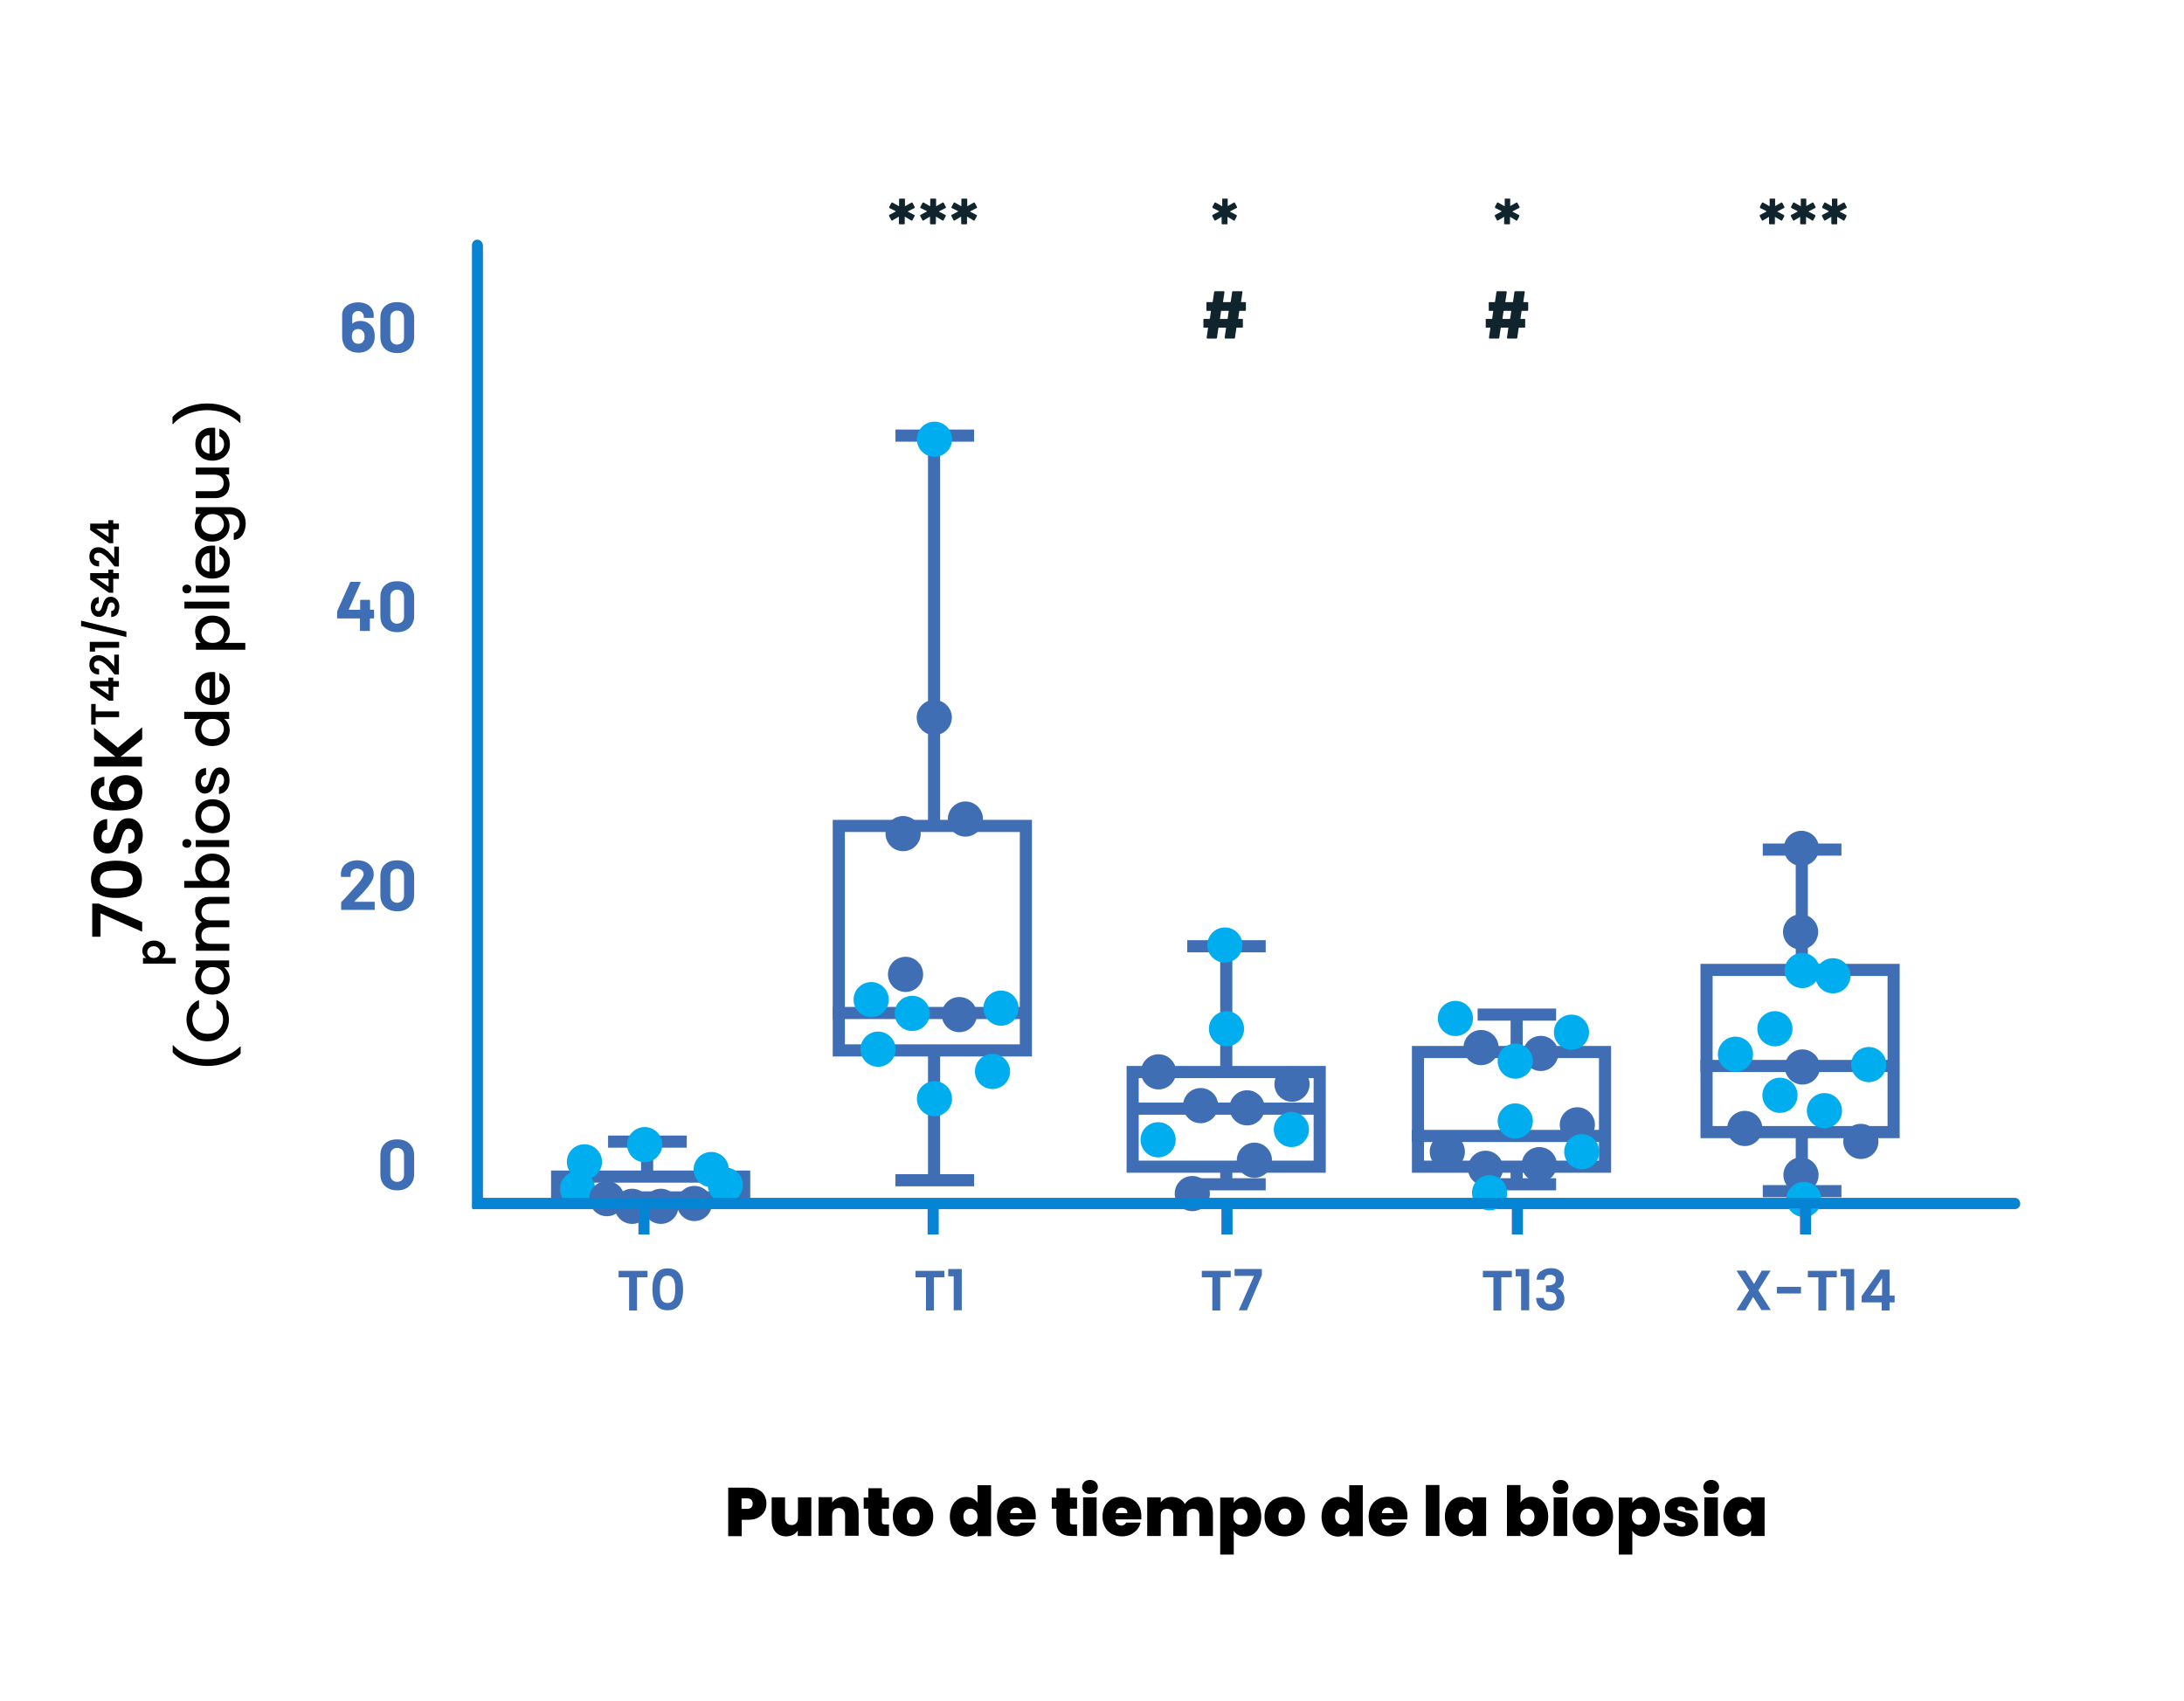 <?xml version="1.0" encoding="UTF-8"?>
<svg xmlns="http://www.w3.org/2000/svg" xmlns:xlink="http://www.w3.org/1999/xlink" version="1.1" viewBox="0 0 1080 841.1">
  <!-- Generator: Adobe Illustrator 29.3.1, SVG Export Plug-In . SVG Version: 2.1.0 Build 151)  -->
  <defs>
    <style>
      .st0 {
        fill: #10242e;
      }

      .st1, .st2, .st3, .st4, .st5 {
        fill: none;
      }

      .st1, .st2, .st3, .st5 {
        stroke-width: 5.2px;
      }

      .st1, .st5 {
        stroke: #0584d3;
      }

      .st2, .st3 {
        stroke: #5d65ad;
      }

      .st2, .st5 {
        stroke-linecap: round;
      }

      .st6 {
        fill: #00adee;
      }

      .st7 {
        isolation: isolate;
      }

      .st8 {
        fill: #406eb5;
      }

      .st4 {
        stroke: #406eb5;
        stroke-width: 6px;
      }
    </style>
  </defs>
  <g id="Layer_1">
    <path id="Path_12" class="st2" d="M236.2,121.5v473.8h760.2"/>
    <g class="st7">
      <path class="st0" d="M444.6,110.8c-.1-.1-.1-.2-.1-.3v-3.2q0-.1-.1-.1h-.1l-3,1.8c-.1,0-.2.1-.2.1-.2,0-.3-.1-.4-.3l-1-1.9c0-.1-.1-.2-.1-.3,0-.2.1-.3.3-.4l3-1.6q.1-.1,0-.2l-3-1.5c-.1,0-.2-.1-.2-.3s0-.2.1-.4l1-1.9c.1-.1.2-.2.3-.2s.2,0,.3.1l3,1.7h.2v-3.3c0-.1,0-.2.1-.3.1-.1.2-.1.3-.1h2.1c.1,0,.2,0,.3.1.1.1.1.2.1.3v3.2q0,.1.1.1h.1l3-1.7c.1,0,.2-.1.2-.1.2,0,.3.1.4.3l1,1.9c0,.1.1.2.1.3s-.1.3-.3.3l-3.1,1.6q-.1.1,0,.2l3.1,1.6c.1,0,.2.1.2.3s0,.2-.1.4l-1,1.9c-.1.1-.2.2-.3.2s-.2,0-.3-.1l-3-1.8s-.1-.1-.1,0h-.1v3.3c0,.1,0,.2-.1.3-.1.1-.2.1-.3.1h-2.1c-.1,0-.2,0-.3-.1Z"/>
      <path class="st0" d="M460,110.8c-.1-.1-.1-.2-.1-.3v-3.2q0-.1-.1-.1h-.1l-3,1.8c-.1,0-.2.1-.2.1-.2,0-.3-.1-.4-.3l-1-1.9c0-.1-.1-.2-.1-.3,0-.2.1-.3.3-.4l3-1.6q.1-.1,0-.2l-3-1.5c-.1,0-.2-.1-.2-.3s0-.2.1-.4l1-1.9c.1-.1.2-.2.3-.2s.2,0,.3.1l3,1.7h.2v-3.3c0-.1,0-.2.1-.3.1-.1.2-.1.3-.1h2.1c.1,0,.2,0,.3.1.1.1.1.2.1.3v3.2q0,.1.1.1h.1l3-1.7c.1,0,.2-.1.2-.1.2,0,.3.1.4.3l1,1.9c0,.1.1.2.1.3s-.1.3-.3.3l-3.1,1.6q-.1.1,0,.2l3.1,1.6c.1,0,.2.1.2.3s0,.2-.1.4l-1,1.9c-.1.1-.2.2-.3.2s-.2,0-.3-.1l-3-1.8s-.1-.1-.1,0h-.1v3.3c0,.1,0,.2-.1.3-.1.1-.2.1-.3.1h-2.1c0,0-.2,0-.3-.1Z"/>
      <path class="st0" d="M475.4,110.8c-.1-.1-.1-.2-.1-.3v-3.2q0-.1-.1-.1h-.1l-3,1.8c-.1,0-.2.1-.2.1-.2,0-.3-.1-.4-.3l-1-1.9c0-.1-.1-.2-.1-.3,0-.2.1-.3.3-.4l3-1.6q.1-.1,0-.2l-3-1.5c-.1,0-.2-.1-.2-.3s0-.2.1-.4l1-1.9c.1-.1.2-.2.3-.2s.2,0,.3.1l3,1.7h.2v-3.3c0-.1,0-.2.1-.3.1-.1.2-.1.3-.1h2.1c.1,0,.2,0,.3.1.1.1.1.2.1.3v3.2q0,.1.1.1h.1l3-1.7c.1,0,.2-.1.2-.1.2,0,.3.1.4.3l1,1.9c0,.1.1.2.1.3s-.1.3-.3.3l-3.1,1.6q-.1.1,0,.2l3.1,1.6c.1,0,.2.1.2.3s0,.2-.1.4l-1,1.9c-.1.1-.2.2-.3.2s-.2,0-.3-.1l-3-1.8s-.1-.1-.1,0h-.1v3.3c0,.1,0,.2-.1.3-.1.1-.2.1-.3.1h-2.1c-.2,0-.3,0-.3-.1Z"/>
    </g>
    <g class="st7">
      <path class="st0" d="M604.1,110.8c0-.1,0-.2,0-.3v-3.2q0-.1,0-.1h0l-3,1.8c0,0-.2.1-.2.1-.2,0-.3-.1-.4-.3l-1-1.9c0-.1,0-.2,0-.3,0-.2,0-.3.3-.4l3-1.6q0-.1,0-.2l-3-1.5c0,0-.2-.1-.2-.3s0-.2,0-.4l1-1.9c0-.1.2-.2.3-.2s.2,0,.3.1l3,1.7h.2v-3.3c0-.1,0-.2,0-.3,0-.1.2-.1.3-.1h2.1c0,0,.2,0,.3.1s0,.2,0,.3v3.2q0,.1,0,.1h0l3-1.7c0,0,.2-.1.2-.1.2,0,.3.1.4.3l1,1.9c0,.1,0,.2,0,.3s0,.3-.3.3l-3.1,1.6q0,.1,0,.2l3.1,1.6c0,0,.2.1.2.3s0,.2,0,.4l-1,1.9c0,.1-.2.2-.3.2s-.2,0-.3-.1l-3-1.8s0-.1,0,0h0v3.3c0,.1,0,.2,0,.3,0,.1-.2.1-.3.1h-2.1c0,0-.2,0-.3-.1Z"/>
      <path class="st0" d="M616,153.6c0,.1-.2.1-.3.1h-2.7c0,0-.2.1-.2.2l-.5,3.6c0,.1,0,.2,0,.2h2c0,0,.2,0,.3.1s0,.2,0,.3v3.5c0,.1,0,.2,0,.3,0,.1-.2.1-.3.1h-2.7c0,0-.2.1-.2.2l-.7,4.8c0,.3-.2.4-.5.4h-4.2c-.3,0-.4-.2-.4-.5l.7-4.7c0-.1,0-.2,0-.2h-3.6c0,0-.2.1-.2.2l-.7,4.8c0,.3-.2.4-.5.4h-4.2c-.3,0-.4-.2-.4-.5l.7-4.7c0-.1,0-.2,0-.2h-2c0,0-.2,0-.3-.1s0-.2,0-.3v-3.5c0-.1,0-.2,0-.3,0-.1.2-.1.3-.1h2.7c0,0,.2-.1.2-.2l.5-3.6c0-.1,0-.2,0-.2h-1.9c0,0-.2,0-.3-.1s0-.2,0-.3v-3.5c0-.1,0-.2,0-.3,0-.1.2-.1.3-.1h2.6c0,0,.2-.1.2-.2l.7-4.8c0-.3.2-.4.5-.4h4.2c.3,0,.4.2.4.5l-.7,4.7c0,.1,0,.2,0,.2h3.6c0,0,.2-.1.2-.2l.7-4.8c0-.3.2-.4.5-.4h4.2c.3,0,.4.2.4.5l-.7,4.7c0,.1,0,.2,0,.2h2.1c0,0,.2,0,.3.1s0,.2,0,.3v3.5c0,0,0,.2-.2.3ZM607.1,157.5l.5-3.6c0-.1,0-.2,0-.2h-3.6c0,0-.2.1-.2.2l-.5,3.6c0,.1,0,.2,0,.2h3.6q.2-.1.2-.2Z"/>
    </g>
    <g class="st7">
      <path class="st0" d="M743.8,110.8c0-.1,0-.2,0-.3v-3.2q0-.1,0-.1h0l-3,1.8c0,0-.2.1-.2.1-.2,0-.3-.1-.4-.3l-1-1.9c0-.1,0-.2,0-.3,0-.2,0-.3.3-.4l3-1.6q0-.1,0-.2l-3-1.5c0,0-.2-.1-.2-.3s0-.2,0-.4l1-1.9c0-.1.2-.2.3-.2s.2,0,.3.1l3,1.7h.2v-3.3c0-.1,0-.2,0-.3s.2-.1.3-.1h2.1c0,0,.2,0,.3.1s0,.2,0,.3v3.2q0,.1,0,.1h0l3-1.7c0,0,.2-.1.2-.1.2,0,.3.1.4.3l1,1.9c0,.1,0,.2,0,.3s0,.3-.3.3l-3.1,1.6q0,.1,0,.2l3.1,1.6c0,0,.2.1.2.3s0,.2,0,.4l-1,1.9c0,.1-.2.2-.3.2s-.2,0-.3-.1l-3-1.8s0-.1,0,0h0v3.3c0,.1,0,.2,0,.3,0,.1-.2.1-.3.1h-2.1c0,0-.2,0-.3-.1Z"/>
      <path class="st0" d="M755.6,153.6c0,.1-.2.1-.3.1h-2.7c0,0-.2.1-.2.2l-.5,3.6c0,.1,0,.2,0,.2h2c0,0,.2,0,.3.1s0,.2,0,.3v3.5c0,.1,0,.2,0,.3s-.2.1-.3.1h-2.7c0,0-.2.1-.2.2l-.7,4.8c0,.3-.2.4-.5.4h-4.2c-.3,0-.4-.2-.4-.5l.7-4.7c0-.1,0-.2,0-.2h-3.6c0,0-.2.1-.2.2l-.7,4.8c0,.3-.2.4-.5.4h-4.2c-.3,0-.4-.2-.4-.5l.7-4.7c0-.1,0-.2,0-.2h-2c0,0-.2,0-.3-.1s0-.2,0-.3v-3.5c0-.1,0-.2,0-.3,0-.1.2-.1.3-.1h2.7c0,0,.2-.1.2-.2l.5-3.6c0-.1,0-.2,0-.2h-1.9c0,0-.2,0-.3-.1s0-.2,0-.3v-3.5c0-.1,0-.2,0-.3,0-.1.2-.1.3-.1h2.6c0,0,.2-.1.2-.2l.7-4.8c0-.3.2-.4.5-.4h4.2c.3,0,.4.2.4.5l-.7,4.7c0,.1,0,.2,0,.2h3.6c0,0,.2-.1.2-.2l.7-4.8c0-.3.2-.4.5-.4h4.2c.3,0,.4.2.4.5l-.7,4.7c0,.1,0,.2,0,.2h2.1c0,0,.2,0,.3.1s0,.2,0,.3v3.5c0,0,0,.2-.2.3ZM746.8,157.5l.5-3.6c0-.1,0-.2,0-.2h-3.6c0,0-.2.1-.2.2l-.5,3.6c0,.1,0,.2,0,.2h3.6c.1-.1.2-.1.2-.2Z"/>
    </g>
    <g class="st7">
      <path class="st0" d="M874.8,110.8c0-.1,0-.2,0-.3v-3.2q0-.1,0-.1h0l-3,1.8c0,0-.2.1-.2.1-.2,0-.3-.1-.4-.3l-1-1.9c0-.1,0-.2,0-.3,0-.2,0-.3.3-.4l3-1.6q0-.1,0-.2l-3-1.5c0,0-.2-.1-.2-.3s0-.2,0-.4l1-1.9c0-.1.2-.2.3-.2s.2,0,.3.1l3,1.7h.2v-3.3c0-.1,0-.2,0-.3,0-.1.2-.1.3-.1h2.1c0,0,.2,0,.3.1s0,.2,0,.3v3.2q0,.1,0,.1h0l3-1.7c0,0,.2-.1.2-.1.2,0,.3.1.4.3l1,1.9c0,.1,0,.2,0,.3s0,.3-.3.3l-3.1,1.6q0,.1,0,.2l3.1,1.6c0,0,.2.1.2.3s0,.2,0,.4l-1,1.9c0,.1-.2.2-.3.2s-.2,0-.3-.1l-3-1.8s0-.1,0,0h0v3.3c0,.1,0,.2,0,.3,0,.1-.2.1-.3.1h-2.1c0,0-.2,0-.3-.1Z"/>
      <path class="st0" d="M890.2,110.8c0-.1,0-.2,0-.3v-3.2q0-.1,0-.1h0l-3,1.8c0,0-.2.1-.2.1-.2,0-.3-.1-.4-.3l-1-1.9c0-.1,0-.2,0-.3,0-.2,0-.3.3-.4l3-1.6q0-.1,0-.2l-3-1.5c0,0-.2-.1-.2-.3s0-.2,0-.4l1-1.9c0-.1.2-.2.3-.2s.2,0,.3.1l3,1.7h.2v-3.3c0-.1,0-.2,0-.3,0-.1.2-.1.3-.1h2.1c0,0,.2,0,.3.1s0,.2,0,.3v3.2q0,.1,0,.1h0l3-1.7c0,0,.2-.1.2-.1.2,0,.3.1.4.3l1,1.9c0,.1,0,.2,0,.3s0,.3-.3.3l-3.1,1.6q0,.1,0,.2l3.1,1.6c0,0,.2.1.2.3s0,.2,0,.4l-1,1.9c0,.1-.2.2-.3.2s-.2,0-.3-.1l-3-1.8s0-.1,0,0h0v3.3c0,.1,0,.2,0,.3,0,.1-.2.1-.3.1h-2.1c0,0-.2,0-.3-.1Z"/>
      <path class="st0" d="M905.6,110.8c0-.1,0-.2,0-.3v-3.2q0-.1,0-.1h0l-3,1.8c0,0-.2.1-.2.1-.2,0-.3-.1-.4-.3l-1-1.9c0-.1,0-.2,0-.3,0-.2,0-.3.3-.4l3-1.6q0-.1,0-.2l-3-1.5c0,0-.2-.1-.2-.3s0-.2,0-.4l1-1.9c0-.1.2-.2.3-.2s.2,0,.3.1l3,1.7h.2v-3.3c0-.1,0-.2,0-.3s.2-.1.3-.1h2.1c0,0,.2,0,.3.1s0,.2,0,.3v3.2q0,.1,0,.1h0l3-1.7c0,0,.2-.1.2-.1.2,0,.3.1.4.3l1,1.9c0,.1,0,.2,0,.3s0,.3-.3.3l-3.1,1.6q0,.1,0,.2l3.1,1.6c0,0,.2.1.2.3s0,.2,0,.4l-1,1.9c0,.1-.2.2-.3.2s-.2,0-.3-.1l-3-1.8s0-.1,0,0h0v3.3c0,.1,0,.2,0,.3,0,.1-.2.1-.3.1h-2.1c0,0-.2,0-.3-.1Z"/>
    </g>
    <g>
      <path class="st8" d="M185.3,166.3c0,1.4-.2,2.6-.7,3.6-.6,1.4-1.6,2.5-2.8,3.3-1.3.8-2.8,1.2-4.5,1.2s-3.3-.4-4.7-1.2-2.3-2-2.8-3.4c-.4-1-.6-2.2-.6-3.4v-10.6c0-1.3.3-2.4,1-3.3.7-1,1.6-1.7,2.8-2.2s2.6-.8,4.1-.8,2.9.3,4,.8c1.2.5,2.1,1.3,2.7,2.2.6.9,1,2,1,3.3v1c0,.1,0,.2-.1.3-.1.1-.2.1-.3.1h-4.1c-.1,0-.2,0-.3-.1s-.1-.2-.1-.3v-.3c0-.8-.3-1.4-.8-1.9s-1.2-.8-2-.8-1.6.3-2.1.8-.8,1.2-.8,2v3.3q0,.1.1.1t.1-.1c1-.8,2.2-1.2,3.8-1.2s2.7.3,3.8,1,2,1.6,2.6,2.8c.4.9.7,2.2.7,3.8ZM180.3,166.4c0-.9-.2-1.7-.6-2.3-.6-.9-1.4-1.4-2.6-1.4s-2.1.5-2.6,1.4c-.3.6-.5,1.4-.5,2.3s.2,1.6.5,2.1c.5,1,1.4,1.5,2.7,1.5s2.1-.5,2.6-1.5c.4-.5.5-1.2.5-2.1Z"/>
      <path class="st8" d="M190.3,172.4c-1.5-1.4-2.2-3.4-2.2-5.9v-9.2c0-2.4.7-4.4,2.2-5.8s3.5-2.1,6.1-2.1,4.6.7,6.1,2.1,2.3,3.3,2.3,5.8v9.2c0,2.5-.8,4.4-2.3,5.9-1.5,1.4-3.5,2.2-6.1,2.2-2.6,0-4.6-.8-6.1-2.2ZM198.9,169.4c.6-.6.9-1.5.9-2.6v-9.6c0-1.1-.3-1.9-.9-2.6s-1.5-1-2.5-1-1.8.3-2.5,1c-.6.6-.9,1.5-.9,2.6v9.6c0,1.1.3,1.9.9,2.6.6.6,1.4,1,2.5,1,1-.1,1.9-.4,2.5-1Z"/>
      <path class="st8" d="M184.9,301.6c.1.1.1.2.1.3v3.5c0,.1,0,.2-.1.3-.1.1-.2.1-.3.1h-1.5c-.1,0-.2.1-.2.2v5.7c0,0,0,.2-.1.3s-.2,0-.3,0h-4.1c-.1,0-.2,0-.3,0s-.1-.2-.1-.3v-5.7c0-.1-.1-.2-.2-.2h-10.7c-.1,0-.2,0-.3-.1s-.1-.2-.1-.3v-2.8c0-.1,0-.3.1-.5l6.3-14.1c.1-.2.3-.3.5-.3h4.4c.2,0,.3,0,.3.1.1.1.1.2,0,.4l-5.8,13.1h0c0,.1.1.2.1.2h5.3c.1,0,.2-.1.2-.2v-4.3c0-.1,0-.2.1-.3s.2-.1.3-.1h4.1c.1,0,.2,0,.3.1s.1.2.1.3v4.3c0,.1.1.2.2.2h1.5s.1,0,.2.1Z"/>
      <path class="st8" d="M190.3,310.4c-1.5-1.4-2.2-3.4-2.2-5.9v-9.2c0-2.4.7-4.4,2.2-5.8s3.5-2.1,6.1-2.1,4.6.7,6.1,2.1,2.3,3.3,2.3,5.8v9.2c0,2.5-.8,4.4-2.3,5.9-1.5,1.4-3.5,2.2-6.1,2.2s-4.6-.8-6.1-2.2ZM198.9,307.4c.6-.6.9-1.5.9-2.6v-9.6c0-1.1-.3-1.9-.9-2.6s-1.5-1-2.5-1-1.8.3-2.5,1c-.6.6-.9,1.5-.9,2.6v9.6c0,1.1.3,1.9.9,2.6.6.6,1.4,1,2.5,1,1-.1,1.9-.4,2.5-1Z"/>
      <path class="st8" d="M175.3,445.9h.1c0,0,9.5,0,9.5,0,.1,0,.2,0,.3,0s.1.2.1.3v3.4c0,0,0,.2-.1.3s-.2,0-.3,0h-15.8c-.1,0-.2,0-.3,0s-.1-.2-.1-.3v-3.2c0-.2.1-.4.2-.5,1.1-1.1,2.3-2.3,3.5-3.7,1.2-1.3,1.9-2.1,2.2-2.5.7-.8,1.3-1.5,2-2.2,2.1-2.4,3.2-4.1,3.2-5.2s-.3-1.5-.9-2c-.6-.5-1.3-.8-2.3-.8s-1.7.3-2.3.8-.9,1.2-.9,2.1v.9c0,0,0,.2-.1.3s-.2,0-.3,0h-4c-.1,0-.2,0-.3,0s-.1-.2-.1-.3v-1.6c.1-1.3.5-2.4,1.2-3.3.7-1,1.7-1.7,2.9-2.2s2.5-.8,4-.8,3.1.3,4.3.9c1.2.6,2.2,1.5,2.8,2.5.7,1,1,2.2,1,3.5s-.2,2-.7,3-1.2,2.1-2.2,3.3c-.7.9-1.5,1.8-2.3,2.7s-2.1,2.2-3.7,3.8l-.5.5q0,0,0,.1Z"/>
      <path class="st8" d="M190.3,448.4c-1.5-1.4-2.2-3.4-2.2-5.9v-9.2c0-2.4.7-4.4,2.2-5.8,1.5-1.4,3.5-2.1,6.1-2.1s4.6.7,6.1,2.1c1.5,1.4,2.3,3.3,2.3,5.8v9.2c0,2.5-.8,4.4-2.3,5.9s-3.5,2.2-6.1,2.2-4.6-.8-6.1-2.2ZM198.9,445.4c.6-.6.9-1.5.9-2.6v-9.6c0-1.1-.3-1.9-.9-2.6-.6-.6-1.5-1-2.5-1s-1.8.3-2.5,1c-.6.6-.9,1.5-.9,2.6v9.6c0,1.1.3,1.9.9,2.6.6.6,1.4,1,2.5,1,1,0,1.9-.4,2.5-1Z"/>
      <path class="st8" d="M190.3,586.4c-1.5-1.4-2.2-3.4-2.2-5.9v-9.2c0-2.4.7-4.4,2.2-5.8,1.5-1.4,3.5-2.1,6.1-2.1s4.6.7,6.1,2.1c1.5,1.4,2.3,3.3,2.3,5.8v9.2c0,2.5-.8,4.4-2.3,5.9s-3.5,2.2-6.1,2.2-4.6-.8-6.1-2.2ZM198.9,583.4c.6-.6.9-1.5.9-2.6v-9.6c0-1.1-.3-1.9-.9-2.6-.6-.6-1.5-1-2.5-1s-1.8.3-2.5,1c-.6.6-.9,1.5-.9,2.6v9.6c0,1.1.3,1.9.9,2.6.6.6,1.4,1,2.5,1,1,0,1.9-.4,2.5-1Z"/>
    </g>
    <rect class="st4" x="414.8" y="408.4" width="92.5" height="111"/>
    <rect class="st4" x="560.1" y="530.1" width="92.5" height="46.8"/>
    <rect class="st4" x="701.2" y="520.2" width="92.5" height="56.7"/>
    <rect class="st4" x="843.9" y="479.6" width="92.5" height="80.2"/>
    <line class="st4" x1="461.9" y1="408.4" x2="461.9" y2="214.8"/>
    <line class="st4" x1="461.9" y1="585.3" x2="461.9" y2="519.2"/>
    <line class="st4" x1="606.4" y1="585.3" x2="606.4" y2="575.9"/>
    <line class="st4" x1="320" y1="581.8" x2="320" y2="564.8"/>
    <line class="st4" x1="481.7" y1="215.4" x2="442.8" y2="215.4"/>
    <line class="st4" x1="481.7" y1="583.6" x2="442.8" y2="583.6"/>
    <line class="st4" x1="625.9" y1="585.6" x2="587.1" y2="585.6"/>
    <line class="st4" x1="339.6" y1="564.5" x2="300.7" y2="564.5"/>
    <line class="st4" x1="891" y1="589.4" x2="891" y2="560.2"/>
    <line class="st4" x1="891" y1="478.3" x2="891" y2="420.4"/>
    <line class="st4" x1="910.6" y1="589" x2="871.7" y2="589"/>
    <line class="st4" x1="910.6" y1="420.1" x2="871.7" y2="420.1"/>
    <line class="st4" x1="750" y1="585.3" x2="750" y2="575.9"/>
    <line class="st4" x1="750" y1="520.4" x2="750" y2="500.2"/>
    <line class="st4" x1="769.5" y1="585.6" x2="730.7" y2="585.6"/>
    <line class="st4" x1="769.5" y1="501.7" x2="730.7" y2="501.7"/>
    <line class="st4" x1="606.4" y1="529.3" x2="606.4" y2="466.5"/>
    <line class="st4" x1="625.9" y1="467.9" x2="587.1" y2="467.9"/>
    <line class="st4" x1="411.8" y1="500.9" x2="508.2" y2="500.9"/>
    <rect class="st4" x="275.5" y="581.8" width="92.5" height="10.3"/>
    <line class="st4" x1="840.9" y1="527.1" x2="937.3" y2="527.1"/>
    <line class="st4" x1="557.9" y1="548.2" x2="654.3" y2="548.2"/>
    <line class="st4" x1="698.1" y1="561.7" x2="794.5" y2="561.7"/>
    <circle class="st6" cx="495" cy="498.5" r="8.7"/>
    <circle class="st6" cx="451.1" cy="501.1" r="8.7"/>
    <circle class="st6" cx="430.8" cy="494.3" r="8.7"/>
    <circle class="st6" cx="462.1" cy="217.2" r="8.7"/>
    <circle class="st6" cx="289" cy="574.5" r="8.7"/>
    <circle class="st6" cx="318.8" cy="566" r="8.7"/>
    <circle class="st6" cx="285.6" cy="587.8" r="8.7"/>
    <circle class="st6" cx="351.7" cy="578.3" r="8.7"/>
    <circle class="st8" cx="300.1" cy="592.7" r="8.7"/>
    <circle class="st8" cx="312.6" cy="596.5" r="8.7"/>
    <circle class="st8" cx="326.8" cy="596.5" r="8.7"/>
    <circle class="st8" cx="343.4" cy="595.1" r="8.7"/>
    <circle class="st8" cx="447.8" cy="481.8" r="8.7"/>
    <circle class="st8" cx="474.4" cy="501.7" r="8.7"/>
    <circle class="st8" cx="477.4" cy="405" r="8.7"/>
    <circle class="st8" cx="446.6" cy="412.2" r="8.7"/>
    <circle class="st8" cx="462" cy="354.8" r="8.7"/>
    <circle class="st8" cx="572.9" cy="530" r="8.7"/>
    <circle class="st8" cx="593.7" cy="546.7" r="8.7"/>
    <circle class="st8" cx="732.4" cy="518" r="8.7"/>
    <circle class="st8" cx="761.9" cy="520.9" r="8.7"/>
    <circle class="st8" cx="780" cy="556.2" r="8.7"/>
    <circle class="st8" cx="761.2" cy="575.9" r="8.7"/>
    <circle class="st8" cx="734.6" cy="577.7" r="8.7"/>
    <circle class="st8" cx="715.7" cy="569.5" r="8.7"/>
    <circle class="st8" cx="891.3" cy="527.6" r="8.7"/>
    <circle class="st8" cx="890.4" cy="460.8" r="8.7"/>
    <circle class="st8" cx="890.8" cy="419.5" r="8.7"/>
    <circle class="st8" cx="862.8" cy="558" r="8.7"/>
    <circle class="st8" cx="920.2" cy="564.4" r="8.7"/>
    <circle class="st8" cx="890.6" cy="581" r="8.7"/>
    <circle class="st8" cx="616.7" cy="547.8" r="8.7"/>
    <circle class="st8" cx="638.9" cy="536.1" r="8.7"/>
    <circle class="st8" cx="620.3" cy="573.7" r="8.7"/>
    <circle class="st8" cx="589.6" cy="590.2" r="8.7"/>
    <circle class="st6" cx="358.7" cy="586" r="8.7"/>
    <circle class="st6" cx="434.2" cy="518.8" r="8.7"/>
    <circle class="st6" cx="462.1" cy="543.3" r="8.7"/>
    <circle class="st6" cx="490.8" cy="529.8" r="8.7"/>
    <circle class="st6" cx="605.7" cy="467.3" r="8.7"/>
    <circle class="st6" cx="606.5" cy="508.7" r="8.7"/>
    <circle class="st6" cx="572.7" cy="563.6" r="8.7"/>
    <circle class="st6" cx="638.6" cy="558.5" r="8.7"/>
    <circle class="st6" cx="719.7" cy="503.6" r="8.7"/>
    <circle class="st6" cx="777.1" cy="510.4" r="8.7"/>
    <circle class="st6" cx="749.3" cy="524.7" r="8.7"/>
    <circle class="st6" cx="749.3" cy="554.3" r="8.7"/>
    <circle class="st6" cx="782.2" cy="569.5" r="8.7"/>
    <circle class="st6" cx="736.6" cy="589.8" r="8.7"/>
    <circle class="st6" cx="858.2" cy="521.3" r="8.7"/>
    <circle class="st6" cx="877.7" cy="508.7" r="8.7"/>
    <circle class="st6" cx="906.4" cy="482.5" r="8.7"/>
    <circle class="st6" cx="891.2" cy="479.9" r="8.7"/>
    <circle class="st6" cx="880.2" cy="541.6" r="8.7"/>
    <circle class="st6" cx="902.2" cy="549.2" r="8.7"/>
    <circle class="st6" cx="892" cy="593.1" r="8.7"/>
    <circle class="st6" cx="924.1" cy="526.4" r="8.7"/>
    <line class="st3" x1="318.3" y1="596.7" x2="318.3" y2="610.4"/>
    <line class="st3" x1="461.3" y1="596.7" x2="461.3" y2="610.4"/>
    <line class="st3" x1="606.6" y1="596.7" x2="606.6" y2="610.4"/>
    <line class="st3" x1="750.2" y1="596.7" x2="750.2" y2="610.4"/>
    <line class="st3" x1="892.7" y1="596.7" x2="892.7" y2="610.4"/>
  </g>
  <g id="Capa_2">
    <g>
      <path d="M378,747.5c-.7,1.2-1.7,2.1-3,2.9-1.3.7-3,1.1-4.9,1.1h-3.3v8.1h-6.7v-24h10c1.9,0,3.6.3,4.9,1,1.3.7,2.4,1.6,3,2.8.7,1.2,1,2.6,1,4.1s-.3,2.8-1,4ZM372.2,743.5c0-1.7-.9-2.6-2.8-2.6h-2.7v5.2h2.7c1.9,0,2.8-.9,2.8-2.6Z"/>
      <path d="M401.2,740.4v19.1h-6.7v-2.7c-.6.9-1.3,1.6-2.3,2.1-1,.5-2.1.8-3.4.8-2.2,0-4-.7-5.3-2.2-1.3-1.5-1.9-3.5-1.9-6v-11.1h6.6v10.2c0,1.1.3,1.9.9,2.6.6.6,1.3.9,2.3.9s1.7-.3,2.3-.9c.6-.6.9-1.5.9-2.6v-10.2h6.7Z"/>
      <path d="M422.7,742.4c1.3,1.5,1.9,3.4,1.9,5.9v11.1h-6.7v-10.2c0-1.1-.3-1.9-.9-2.6-.6-.6-1.3-.9-2.3-.9s-1.8.3-2.3.9c-.6.6-.9,1.5-.9,2.6v10.2h-6.7v-19.1h6.7v2.7c.6-.9,1.4-1.6,2.4-2.1,1-.5,2.1-.8,3.4-.8,2.2,0,3.9.7,5.2,2.2Z"/>
      <path d="M439.6,753.8v5.7h-2.9c-4.9,0-7.3-2.4-7.3-7.2v-6.3h-2.3v-5.5h2.3v-4.6h6.7v4.6h3.5v5.5h-3.5v6.4c0,.5.1.9.4,1.1.2.2.6.3,1.2.3h1.9Z"/>
      <path d="M446.4,758.5c-1.5-.8-2.7-1.9-3.6-3.4-.9-1.5-1.3-3.2-1.3-5.2s.4-3.7,1.3-5.2c.9-1.5,2.1-2.6,3.6-3.4,1.5-.8,3.2-1.2,5.1-1.2s3.6.4,5.1,1.2c1.5.8,2.7,1.9,3.6,3.4.9,1.5,1.3,3.2,1.3,5.2s-.4,3.7-1.3,5.2c-.9,1.5-2.1,2.6-3.6,3.4-1.5.8-3.2,1.2-5.1,1.2s-3.6-.4-5.1-1.2ZM453.9,752.9c.6-.7.9-1.7.9-3s-.3-2.3-.9-3c-.6-.7-1.4-1-2.3-1s-1.7.3-2.3,1c-.6.7-.9,1.7-.9,3s.3,2.3.9,3c.6.7,1.3,1,2.3,1s1.7-.3,2.3-1Z"/>
      <path d="M470.8,744.8c.7-1.5,1.7-2.6,2.9-3.4,1.2-.8,2.6-1.2,4.1-1.2s2.3.3,3.3.8,1.7,1.2,2.3,2.1v-8.7h6.7v25.2h-6.7v-2.7c-.5.9-1.3,1.6-2.2,2.1-1,.5-2.1.8-3.4.8s-2.9-.4-4.1-1.2c-1.2-.8-2.2-1.9-2.9-3.4-.7-1.5-1.1-3.2-1.1-5.2s.4-3.7,1.1-5.2ZM482.4,747.1c-.7-.7-1.5-1.1-2.5-1.1s-1.8.3-2.5,1c-.7.7-1,1.7-1,2.9s.3,2.2,1,2.9c.7.7,1.5,1.1,2.5,1.1s1.8-.4,2.5-1.1c.7-.7,1-1.7,1-2.9s-.3-2.2-1-2.9Z"/>
      <path d="M512,751.3h-12.6c0,1,.4,1.8.9,2.3.5.5,1.2.8,2,.8s1.9-.5,2.4-1.5h7.1c-.3,1.3-.9,2.5-1.7,3.5-.9,1-1.9,1.8-3.2,2.4-1.3.6-2.7.9-4.3.9s-3.6-.4-5-1.2c-1.5-.8-2.6-1.9-3.4-3.4-.8-1.5-1.2-3.2-1.2-5.2s.4-3.7,1.2-5.2,2-2.6,3.4-3.4c1.5-.8,3.1-1.2,5-1.2s3.5.4,5,1.2c1.5.8,2.6,1.9,3.4,3.3.8,1.4,1.2,3.1,1.2,5.1s0,1-.1,1.6ZM505.3,748.1c0-.8-.3-1.5-.8-1.9-.5-.5-1.2-.7-2-.7s-1.5.2-2,.7-.9,1.1-1,2h5.9Z"/>
      <path d="M532.6,753.8v5.7h-2.9c-4.9,0-7.3-2.4-7.3-7.2v-6.3h-2.3v-5.5h2.3v-4.6h6.7v4.6h3.5v5.5h-3.5v6.4c0,.5.1.9.4,1.1.2.2.6.3,1.2.3h1.9Z"/>
      <path d="M536.2,737.7c-.7-.6-1.1-1.5-1.1-2.4s.4-1.8,1.1-2.5c.7-.7,1.7-1,2.8-1s2.1.3,2.8,1,1.1,1.5,1.1,2.5-.4,1.8-1.1,2.4c-.7.6-1.6,1-2.8,1s-2.1-.3-2.8-1ZM542.3,740.4v19.1h-6.7v-19.1h6.7Z"/>
      <path d="M564.2,751.3h-12.6c0,1,.4,1.8.9,2.3.5.5,1.2.8,2,.8s1.9-.5,2.4-1.5h7.1c-.3,1.3-.9,2.5-1.7,3.5-.9,1-1.9,1.8-3.2,2.4-1.3.6-2.7.9-4.3.9s-3.6-.4-5-1.2c-1.5-.8-2.6-1.9-3.4-3.4s-1.2-3.2-1.2-5.2.4-3.7,1.2-5.2c.8-1.5,2-2.6,3.4-3.4,1.5-.8,3.1-1.2,5-1.2s3.5.4,5,1.2c1.5.8,2.6,1.9,3.4,3.3.8,1.4,1.2,3.1,1.2,5.1s0,1-.1,1.6ZM557.5,748.1c0-.8-.3-1.5-.8-1.9s-1.2-.7-2-.7-1.5.2-2,.7-.9,1.1-1,2h5.9Z"/>
      <path d="M597.7,742.4c1.4,1.5,2.1,3.4,2.1,6v11.1h-6.7v-10.2c0-1-.3-1.8-.8-2.4-.6-.6-1.3-.8-2.3-.8s-1.7.3-2.3.8c-.6.6-.8,1.4-.8,2.4v10.2h-6.7v-10.2c0-1-.3-1.8-.8-2.4-.6-.6-1.3-.8-2.3-.8s-1.8.3-2.3.8c-.6.6-.8,1.4-.8,2.4v10.2h-6.7v-19.1h6.7v2.5c.6-.8,1.4-1.5,2.3-2s2-.7,3.2-.7,2.7.3,3.8.9,2,1.5,2.6,2.6c.7-1,1.6-1.9,2.7-2.5,1.1-.6,2.3-1,3.7-1,2.4,0,4.3.7,5.7,2.2Z"/>
      <path d="M612.2,741c1-.5,2.1-.8,3.4-.8s2.9.4,4.1,1.2c1.2.8,2.2,1.9,2.9,3.4s1.1,3.2,1.1,5.2-.4,3.7-1.1,5.2c-.7,1.5-1.7,2.6-2.9,3.4-1.2.8-2.6,1.2-4.1,1.2s-2.4-.3-3.3-.8-1.7-1.2-2.2-2.1v11.8h-6.7v-28.2h6.7v2.7c.5-.9,1.3-1.6,2.2-2.1ZM615.9,747c-.7-.7-1.5-1-2.5-1s-1.8.4-2.5,1.1c-.7.7-1,1.7-1,2.9s.3,2.2,1,2.9c.7.7,1.5,1.1,2.5,1.1s1.8-.4,2.5-1.1c.7-.7,1-1.7,1-2.9s-.3-2.2-1-2.9Z"/>
      <path d="M630.2,758.5c-1.5-.8-2.7-1.9-3.6-3.4-.9-1.5-1.3-3.2-1.3-5.2s.4-3.7,1.3-5.2c.9-1.5,2.1-2.6,3.6-3.4,1.5-.8,3.2-1.2,5.1-1.2s3.6.4,5.1,1.2c1.5.8,2.7,1.9,3.6,3.4.9,1.5,1.3,3.2,1.3,5.2s-.4,3.7-1.3,5.2c-.9,1.5-2.1,2.6-3.6,3.4-1.5.8-3.2,1.2-5.1,1.2s-3.6-.4-5.1-1.2ZM637.7,752.9c.6-.7.9-1.7.9-3s-.3-2.3-.9-3c-.6-.7-1.4-1-2.3-1s-1.7.3-2.3,1c-.6.7-.9,1.7-.9,3s.3,2.3.9,3c.6.7,1.3,1,2.3,1s1.7-.3,2.3-1Z"/>
      <path d="M654.6,744.8c.7-1.5,1.7-2.6,2.9-3.4,1.2-.8,2.6-1.2,4.1-1.2s2.3.3,3.3.8c1,.5,1.7,1.2,2.3,2.1v-8.7h6.7v25.2h-6.7v-2.7c-.5.9-1.3,1.6-2.2,2.1-1,.5-2.1.8-3.4.8s-2.9-.4-4.1-1.2c-1.2-.8-2.2-1.9-2.9-3.4-.7-1.5-1.1-3.2-1.1-5.2s.4-3.7,1.1-5.2ZM666.2,747.1c-.7-.7-1.5-1.1-2.5-1.1s-1.8.3-2.5,1c-.7.7-1,1.7-1,2.9s.3,2.2,1,2.9c.7.7,1.5,1.1,2.5,1.1s1.8-.4,2.5-1.1c.7-.7,1-1.7,1-2.9s-.3-2.2-1-2.9Z"/>
      <path d="M695.8,751.3h-12.6c0,1,.4,1.8.9,2.3.5.5,1.2.8,2,.8s1.9-.5,2.4-1.5h7.1c-.3,1.3-.9,2.5-1.7,3.5-.9,1-1.9,1.8-3.2,2.4-1.3.6-2.7.9-4.3.9s-3.6-.4-5-1.2c-1.5-.8-2.6-1.9-3.4-3.4s-1.2-3.2-1.2-5.2.4-3.7,1.2-5.2c.8-1.5,2-2.6,3.4-3.4,1.5-.8,3.1-1.2,5-1.2s3.5.4,5,1.2c1.5.8,2.6,1.9,3.4,3.3.8,1.4,1.2,3.1,1.2,5.1s0,1-.1,1.6ZM689.1,748.1c0-.8-.3-1.5-.8-1.9s-1.2-.7-2-.7-1.5.2-2,.7-.9,1.1-1,2h5.9Z"/>
      <path d="M711.8,734.3v25.2h-6.7v-25.2h6.7Z"/>
      <path d="M715.6,744.8c.7-1.5,1.7-2.6,2.9-3.4,1.2-.8,2.6-1.2,4.1-1.2s2.4.3,3.4.8c1,.5,1.7,1.2,2.2,2.1v-2.7h6.7v19.1h-6.7v-2.7c-.5.9-1.3,1.6-2.2,2.1-1,.5-2.1.8-3.4.8s-2.9-.4-4.1-1.2c-1.2-.8-2.2-1.9-2.9-3.4-.7-1.5-1.1-3.2-1.1-5.2s.4-3.7,1.1-5.2ZM727.3,747.1c-.7-.7-1.5-1.1-2.5-1.1s-1.8.3-2.5,1c-.7.7-1,1.7-1,2.9s.3,2.2,1,2.9c.7.7,1.5,1.1,2.5,1.1s1.8-.4,2.5-1.1c.7-.7,1-1.7,1-2.9s-.3-2.2-1-2.9Z"/>
      <path d="M754.1,740.9c1-.5,2.1-.8,3.4-.8s2.9.4,4.1,1.2c1.2.8,2.2,1.9,2.9,3.4.7,1.5,1.1,3.2,1.1,5.2s-.4,3.7-1.1,5.2c-.7,1.5-1.7,2.6-2.9,3.4-1.2.8-2.6,1.2-4.1,1.2s-2.4-.3-3.4-.8c-1-.5-1.7-1.2-2.2-2.1v2.7h-6.7v-25.2h6.7v8.7c.5-.9,1.3-1.6,2.2-2.1ZM757.8,747c-.7-.7-1.5-1-2.5-1s-1.8.4-2.5,1.1c-.7.7-1,1.7-1,2.9s.3,2.2,1,2.9c.7.7,1.5,1.1,2.5,1.1s1.8-.4,2.5-1.1c.7-.7,1-1.7,1-2.9s-.3-2.2-1-2.9Z"/>
      <path d="M768.9,737.7c-.7-.6-1.1-1.5-1.1-2.4s.4-1.8,1.1-2.5c.7-.7,1.7-1,2.8-1s2.1.3,2.8,1,1.1,1.5,1.1,2.5-.4,1.8-1.1,2.4c-.7.6-1.6,1-2.8,1s-2.1-.3-2.8-1ZM775,740.4v19.1h-6.7v-19.1h6.7Z"/>
      <path d="M782.6,758.5c-1.5-.8-2.7-1.9-3.6-3.4s-1.3-3.2-1.3-5.2.4-3.7,1.3-5.2c.9-1.5,2.1-2.6,3.6-3.4,1.5-.8,3.2-1.2,5.1-1.2s3.6.4,5.1,1.2c1.5.8,2.7,1.9,3.6,3.4.9,1.5,1.3,3.2,1.3,5.2s-.4,3.7-1.3,5.2c-.9,1.5-2.1,2.6-3.6,3.4-1.5.8-3.2,1.2-5.1,1.2s-3.6-.4-5.1-1.2ZM790,752.9c.6-.7.9-1.7.9-3s-.3-2.3-.9-3c-.6-.7-1.4-1-2.3-1s-1.7.3-2.3,1c-.6.7-.9,1.7-.9,3s.3,2.3.9,3c.6.7,1.3,1,2.3,1s1.7-.3,2.3-1Z"/>
      <path d="M809.3,741c1-.5,2.1-.8,3.4-.8s2.9.4,4.1,1.2c1.2.8,2.2,1.9,2.9,3.4s1.1,3.2,1.1,5.2-.4,3.7-1.1,5.2c-.7,1.5-1.7,2.6-2.9,3.4-1.2.8-2.6,1.2-4.1,1.2s-2.4-.3-3.3-.8-1.7-1.2-2.2-2.1v11.8h-6.7v-28.2h6.7v2.7c.5-.9,1.3-1.6,2.2-2.1ZM813,747c-.7-.7-1.5-1-2.5-1s-1.8.4-2.5,1.1c-.7.7-1,1.7-1,2.9s.3,2.2,1,2.9c.7.7,1.5,1.1,2.5,1.1s1.8-.4,2.5-1.1c.7-.7,1-1.7,1-2.9s-.3-2.2-1-2.9Z"/>
      <path d="M827.1,758.9c-1.3-.6-2.4-1.4-3.2-2.4s-1.2-2.1-1.3-3.4h6.5c0,.6.4,1.1.8,1.4.5.3,1.1.5,1.8.5s1-.1,1.3-.3c.3-.2.5-.5.5-.9s-.3-.8-.8-1.1-1.4-.5-2.6-.7c-1.4-.3-2.5-.6-3.4-.9-.9-.3-1.7-.9-2.4-1.7-.7-.8-1-1.8-1-3.1s.3-2.2.9-3.1,1.5-1.6,2.7-2.2c1.2-.5,2.6-.8,4.3-.8,2.5,0,4.5.6,5.9,1.8,1.4,1.2,2.3,2.8,2.5,4.8h-6c-.1-.6-.4-1.1-.8-1.4-.4-.3-1-.5-1.7-.5s-1,.1-1.2.3-.4.5-.4.8.3.8.8,1c.5.2,1.4.5,2.5.7,1.4.3,2.5.6,3.5,1s1.7.9,2.4,1.8c.7.8,1,1.9,1,3.3s-.3,2.1-1,3c-.6.9-1.6,1.6-2.8,2.1-1.2.5-2.6.8-4.2.8s-3.3-.3-4.6-.9Z"/>
      <path d="M843.4,737.7c-.7-.6-1.1-1.5-1.1-2.4s.4-1.8,1.1-2.5,1.7-1,2.8-1,2.1.3,2.8,1c.7.7,1.1,1.5,1.1,2.5s-.4,1.8-1.1,2.4c-.7.6-1.6,1-2.8,1s-2.1-.3-2.8-1ZM849.5,740.4v19.1h-6.7v-19.1h6.7Z"/>
      <path d="M853.3,744.8c.7-1.5,1.7-2.6,2.9-3.4,1.2-.8,2.6-1.2,4.1-1.2s2.4.3,3.4.8c1,.5,1.7,1.2,2.2,2.1v-2.7h6.7v19.1h-6.7v-2.7c-.5.9-1.3,1.6-2.2,2.1-1,.5-2.1.8-3.4.8s-2.9-.4-4.1-1.2c-1.2-.8-2.2-1.9-2.9-3.4-.7-1.5-1.1-3.2-1.1-5.2s.4-3.7,1.1-5.2ZM865,747.1c-.7-.7-1.5-1.1-2.5-1.1s-1.8.3-2.5,1c-.7.7-1,1.7-1,2.9s.3,2.2,1,2.9c.7.7,1.5,1.1,2.5,1.1s1.8-.4,2.5-1.1c.7-.7,1-1.7,1-2.9s-.3-2.2-1-2.9Z"/>
    </g>
    <g>
      <path d="M111.8,525.5c-2.9,1.1-6,1.6-9.3,1.6s-6.6-.6-9.6-1.7c-3-1.1-5.5-2.8-7.5-5v-3.5h.3c2.1,2.3,4.7,4,7.6,5.2,3,1.2,6,1.7,9.2,1.7s5.9-.5,8.8-1.6,5.3-2.6,7.4-4.7h.3v3.5c-1.9,2-4.3,3.5-7.2,4.5Z"/>
      <path d="M97.4,513.5c-1.6-.9-2.9-2.2-3.8-3.9s-1.4-3.4-1.4-5.4.5-4.2,1.6-5.9c1.1-1.7,2.6-3,4.6-3.8v4.1c-1.1.5-1.9,1.3-2.5,2.2-.5,1-.8,2.1-.8,3.3s.3,2.6.9,3.7c.6,1.1,1.5,1.9,2.7,2.5,1.2.6,2.5.9,4,.9s2.9-.3,4-.9c1.2-.6,2.1-1.5,2.7-2.5.6-1.1.9-2.3.9-3.7s-.3-2.4-.8-3.3c-.5-1-1.4-1.7-2.5-2.2v-4.1c2,.8,3.5,2,4.6,3.8,1.1,1.7,1.6,3.7,1.6,5.9s-.5,3.8-1.4,5.4-2.2,2.9-3.8,3.9c-1.6,1-3.4,1.4-5.5,1.4s-3.9-.5-5.5-1.4Z"/>
      <path d="M100.6,490.7c-1.3-.7-2.3-1.6-3-2.8-.7-1.2-1.1-2.5-1.1-3.9s.3-2.4.8-3.4c.5-1,1.1-1.7,1.9-2.3h-2.4v-3.4h16.5v3.4h-2.5c.8.6,1.4,1.4,2,2.4.5,1,.8,2.1.8,3.4s-.4,2.7-1.1,3.9c-.7,1.2-1.8,2.1-3.1,2.8-1.3.7-2.8,1-4.5,1s-3.1-.3-4.4-1ZM102.1,478.9c-.8.5-1.5,1.1-1.9,1.8-.4.8-.7,1.6-.7,2.5s.2,1.7.6,2.5c.4.8,1.1,1.4,1.9,1.8s1.8.7,3,.7,2.1-.2,3-.7c.9-.5,1.5-1.1,2-1.9.5-.8.7-1.6.7-2.4s-.2-1.7-.7-2.5c-.4-.8-1.1-1.4-1.9-1.8-.8-.5-1.8-.7-3-.7s-2.1.2-3,.7Z"/>
      <path d="M97.4,446.8c.5-1,1.3-1.8,2.4-2.4,1.1-.6,2.3-.9,3.8-.9h9.8v3.4h-9.2c-1.5,0-2.6.4-3.4,1.1-.8.7-1.2,1.8-1.2,3s.4,2.3,1.2,3,1.9,1.1,3.4,1.1h9.2v3.4h-9.2c-1.5,0-2.6.4-3.4,1.1-.8.7-1.2,1.8-1.2,3s.4,2.3,1.2,3,1.9,1.1,3.4,1.1h9.2v3.4h-16.5v-3.4h1.9c-.7-.6-1.2-1.3-1.6-2.1-.4-.9-.6-1.8-.6-2.8s.3-2.5.8-3.5c.6-1,1.4-1.8,2.4-2.4-1-.5-1.8-1.3-2.4-2.3s-.9-2.2-.9-3.4.3-2.5.8-3.5Z"/>
      <path d="M97.3,433.3c-.5-1-.8-2.1-.8-3.4s.3-2.8,1-4c.7-1.2,1.7-2.1,3-2.8s2.8-1,4.4-1,3.1.3,4.5,1,2.3,1.6,3.1,2.8c.7,1.2,1.1,2.5,1.1,3.9s-.2,2.4-.8,3.4c-.5,1-1.1,1.8-1.9,2.4h2.4v3.4h-22.2v-3.4h8.1c-.8-.6-1.5-1.4-2-2.4ZM102.1,426.3c-.8.5-1.5,1.1-1.9,1.9-.4.8-.6,1.6-.6,2.5s.2,1.7.7,2.4c.4.8,1.1,1.4,1.9,1.9.8.5,1.8.7,3,.7s2.1-.2,3-.7c.9-.5,1.5-1.1,1.9-1.9.4-.8.7-1.6.7-2.4s-.2-1.7-.7-2.5-1.1-1.4-2-1.9c-.9-.5-1.9-.7-3-.7s-2.1.2-3,.7Z"/>
      <path d="M94,418.6c-.4.4-.9.6-1.6.6s-1.1-.2-1.6-.6-.6-.9-.6-1.6.2-1.1.6-1.5.9-.6,1.6-.6,1.1.2,1.6.6.6.9.6,1.5-.2,1.1-.6,1.6ZM96.8,415.4h16.5v3.4h-16.5v-3.4Z"/>
      <path d="M112.6,407.9c-.7,1.3-1.7,2.2-3,3-1.3.7-2.8,1.1-4.5,1.1s-3.2-.4-4.5-1.1c-1.3-.7-2.3-1.8-3-3-.7-1.3-1-2.7-1-4.3s.3-3,1-4.3c.7-1.3,1.7-2.3,3-3,1.3-.7,2.8-1.1,4.5-1.1s3.2.4,4.5,1.1c1.3.8,2.3,1.8,3,3.1.7,1.3,1.1,2.8,1.1,4.3s-.4,3-1.1,4.2ZM110,401.2c-.4-.8-1-1.4-1.9-1.9-.8-.5-1.9-.7-3.1-.7s-2.2.2-3,.7c-.8.5-1.5,1.1-1.9,1.8s-.6,1.6-.6,2.5.2,1.7.6,2.4,1,1.3,1.9,1.8c.8.4,1.8.7,3,.7,1.8,0,3.2-.5,4.1-1.4,1-.9,1.5-2.1,1.5-3.4s-.2-1.7-.6-2.5Z"/>
      <path d="M112.9,389.2c-.5,1-1.1,1.8-1.9,2.4-.8.6-1.7.9-2.7,1v-3.5c.7,0,1.3-.4,1.8-1,.5-.6.7-1.4.7-2.3s-.2-1.7-.6-2.2-.8-.8-1.4-.8-1.1.3-1.4.9c-.3.6-.6,1.5-1,2.8-.3,1.2-.7,2.2-1,3-.3.8-.8,1.5-1.5,2s-1.5.9-2.6.9-1.7-.3-2.4-.8c-.7-.5-1.3-1.3-1.7-2.2s-.6-2.1-.6-3.3c0-1.9.5-3.4,1.4-4.5,1-1.1,2.2-1.8,3.9-1.8v3.4c-.7,0-1.3.4-1.8.9s-.7,1.3-.7,2.2.2,1.6.5,2.1c.3.5.8.7,1.4.7s.8-.2,1.1-.5.5-.7.7-1.2c.2-.5.4-1.1.6-2,.3-1.2.6-2.2,1-3s.8-1.4,1.5-2c.6-.6,1.5-.9,2.5-.9.9,0,1.8.3,2.5.8s1.3,1.3,1.7,2.2c.4,1,.6,2.1.6,3.3s-.2,2.5-.7,3.5Z"/>
      <path d="M100.6,368c-1.3-.7-2.3-1.6-3-2.8-.7-1.2-1.1-2.5-1.1-4s.2-2.1.7-3.2c.5-1,1.1-1.9,1.9-2.5h-8v-3.5h22.2v3.5h-2.5c.8.6,1.5,1.3,2,2.3.5,1,.8,2.1.8,3.4s-.4,2.8-1.1,3.9c-.7,1.2-1.8,2.1-3.1,2.8s-2.8,1-4.5,1-3.1-.3-4.4-1ZM102.1,356.2c-.8.5-1.5,1.1-1.9,1.8-.4.8-.7,1.6-.7,2.5s.2,1.7.6,2.5c.4.8,1.1,1.4,1.9,1.8.8.5,1.8.7,3,.7s2.1-.2,3-.7c.9-.5,1.5-1.1,2-1.9.5-.8.7-1.6.7-2.4s-.2-1.7-.7-2.5c-.4-.8-1.1-1.4-1.9-1.8-.8-.5-1.8-.7-3-.7s-2.1.2-3,.7Z"/>
      <path d="M106.4,332.5v12.6c1.3-.1,2.4-.6,3.2-1.5.8-.9,1.2-2,1.2-3.2,0-1.8-.8-3.1-2.3-3.9v-3.7c1.5.5,2.8,1.4,3.7,2.7,1,1.3,1.5,2.9,1.5,4.9s-.4,3-1.1,4.2c-.7,1.3-1.7,2.2-3,2.9-1.3.7-2.8,1.1-4.5,1.1s-3.2-.3-4.5-1-2.3-1.7-3-2.9-1-2.7-1-4.3.3-3,1-4.2c.7-1.2,1.6-2.2,2.9-2.9,1.2-.7,2.6-1,4.2-1s1.2,0,1.7.1ZM103.6,336c-1.3,0-2.3.5-3,1.4-.8.9-1.1,2-1.1,3.3s.4,2.2,1.1,3,1.8,1.3,3,1.5v-9.1Z"/>
      <path d="M97.3,315.5c-.5-1-.8-2.1-.8-3.4s.4-2.8,1.1-3.9c.7-1.2,1.7-2.1,3-2.8,1.3-.7,2.8-1,4.4-1s3.1.3,4.5,1c1.3.7,2.3,1.6,3.1,2.8.7,1.2,1.1,2.5,1.1,3.9s-.3,2.4-.8,3.4-1.1,1.8-1.9,2.4h10.3v3.4h-24.4v-3.4h2.4c-.8-.6-1.4-1.4-1.9-2.4ZM102.1,308.5c-.8.5-1.5,1.1-1.9,1.9-.4.8-.6,1.6-.6,2.5s.2,1.7.7,2.4c.4.8,1.1,1.4,1.9,1.9.8.5,1.8.7,3,.7s2.1-.2,3-.7c.9-.5,1.5-1.1,1.9-1.9.4-.8.7-1.6.7-2.4s-.2-1.7-.7-2.5-1.1-1.4-2-1.9c-.9-.5-1.9-.7-3-.7s-2.1.2-3,.7Z"/>
      <path d="M91.2,297.5h22.2v3.4h-22.2v-3.4Z"/>
      <path d="M94,292.8c-.4.4-.9.6-1.6.6s-1.1-.2-1.6-.6c-.4-.4-.6-.9-.6-1.6s.2-1.1.6-1.5.9-.6,1.6-.6,1.1.2,1.6.6.6.9.6,1.5-.2,1.1-.6,1.6ZM96.8,289.6h16.5v3.4h-16.5v-3.4Z"/>
      <path d="M106.4,270v12.6c1.3-.1,2.4-.6,3.2-1.5.8-.9,1.2-2,1.2-3.2,0-1.8-.8-3.1-2.3-3.9v-3.7c1.5.5,2.8,1.4,3.7,2.7,1,1.3,1.5,2.9,1.5,4.9s-.4,3-1.1,4.2c-.7,1.3-1.7,2.2-3,2.9s-2.8,1.1-4.5,1.1-3.2-.3-4.5-1-2.3-1.7-3-2.9c-.7-1.2-1-2.7-1-4.3s.3-3,1-4.2c.7-1.2,1.6-2.2,2.9-2.9,1.2-.7,2.6-1,4.2-1s1.2,0,1.7.1ZM103.6,273.5c-1.3,0-2.3.5-3,1.4-.8.9-1.1,2-1.1,3.3s.4,2.2,1.1,3c.8.8,1.8,1.3,3,1.5v-9.1Z"/>
      <path d="M97.3,256.5c.5-1,1.1-1.8,1.9-2.3h-2.4v-3.4h16.8c1.5,0,2.9.3,4.1,1,1.2.6,2.1,1.6,2.8,2.8.7,1.2,1,2.7,1,4.3s-.5,4.1-1.6,5.6c-1,1.5-2.5,2.3-4.3,2.5v-3.4c.9-.3,1.6-.8,2.1-1.7.5-.8.8-1.9.8-3s-.4-2.5-1.3-3.3c-.8-.8-2.1-1.3-3.7-1.3h-2.8c.8.6,1.4,1.4,2,2.4.5,1,.8,2.1.8,3.4s-.4,2.8-1.1,3.9c-.7,1.2-1.8,2.1-3.1,2.8s-2.8,1-4.5,1-3.1-.3-4.4-1c-1.3-.7-2.3-1.6-3-2.8-.7-1.2-1.1-2.5-1.1-3.9s.3-2.4.8-3.4ZM102.1,254.9c-.8.5-1.5,1.1-1.9,1.8-.4.8-.7,1.6-.7,2.5s.2,1.7.6,2.5c.4.8,1.1,1.4,1.9,1.8.8.5,1.8.7,3,.7s2.1-.2,3-.7c.9-.5,1.5-1.1,2-1.9.5-.8.7-1.6.7-2.4s-.2-1.7-.7-2.5c-.4-.8-1.1-1.4-1.9-1.8-.8-.5-1.8-.7-3-.7s-2.1.2-3,.7Z"/>
      <path d="M96.8,231.2h16.5v3.4h-2c.7.5,1.2,1.2,1.6,2.1.4.9.6,1.8.6,2.8s-.3,2.5-.8,3.5c-.5,1-1.3,1.8-2.4,2.4-1.1.6-2.3.9-3.8.9h-9.7v-3.4h9.2c1.5,0,2.6-.4,3.4-1.1.8-.7,1.2-1.7,1.2-3s-.4-2.3-1.2-3-1.9-1.1-3.4-1.1h-9.2v-3.4Z"/>
      <path d="M106.4,211.7v12.6c1.3-.1,2.4-.6,3.2-1.5.8-.9,1.2-2,1.2-3.2,0-1.8-.8-3.1-2.3-3.9v-3.7c1.5.5,2.8,1.4,3.7,2.7,1,1.3,1.5,2.9,1.5,4.9s-.4,3-1.1,4.2c-.7,1.3-1.7,2.2-3,2.9s-2.8,1.1-4.5,1.1-3.2-.3-4.5-1-2.3-1.7-3-2.9c-.7-1.2-1-2.7-1-4.3s.3-3,1-4.2c.7-1.2,1.6-2.2,2.9-2.9,1.2-.7,2.6-1,4.2-1s1.2,0,1.7.1ZM103.6,215.2c-1.3,0-2.3.5-3,1.4-.8.9-1.1,2-1.1,3.3s.4,2.2,1.1,3c.8.8,1.8,1.3,3,1.5v-9.1Z"/>
      <path d="M118.9,209.1h-.3c-2.1-2.1-4.6-3.6-7.4-4.7s-5.7-1.6-8.8-1.6-6.2.6-9.2,1.7c-3,1.2-5.5,2.9-7.6,5.2h-.3v-3.5c2-2.2,4.5-3.9,7.5-5,3-1.1,6.2-1.7,9.6-1.7s6.4.5,9.3,1.6c2.9,1,5.3,2.6,7.2,4.5v3.5Z"/>
    </g>
    <g>
      <path d="M70.9,472.3c-.3-.6-.5-1.3-.5-2.2s.2-1.8.7-2.5,1.1-1.4,2-1.8c.9-.4,1.8-.7,3-.7s2.1.2,3,.7,1.5,1,2,1.8.7,1.6.7,2.5-.2,1.5-.5,2.1c-.3.6-.7,1.1-1.2,1.5h6.8v2.8h-16.2v-2.8h1.6c-.5-.4-.9-.8-1.3-1.5ZM74.3,468.3c-.5.3-.8.6-1.1,1.1-.3.4-.4.9-.4,1.4s.1,1,.4,1.4c.3.4.6.8,1.1,1.1.5.3,1.1.4,1.7.4s1.2-.1,1.7-.4c.5-.3.9-.6,1.1-1.1.3-.4.4-.9.4-1.4s-.1-1-.4-1.4c-.3-.4-.6-.8-1.1-1.1-.5-.3-1.1-.4-1.7-.4s-1.2.1-1.7.4Z"/>
      <path d="M49.1,446.9l21.2,9v4.8l-20.6-9.1v11.6h-4.1v-16.4h3.5Z"/>
      <path d="M48.3,441.9c-2.2-1.4-3.3-3.8-3.3-7.1s1.1-5.6,3.3-7.1c2.2-1.4,5.3-2.1,9.2-2.1s7,.7,9.3,2.1c2.2,1.4,3.4,3.8,3.4,7.1s-1.1,5.6-3.4,7.1c-2.2,1.4-5.3,2.1-9.3,2.1s-7-.7-9.2-2.1ZM53.3,430.7c-1.1.2-2.1.6-2.8,1.3s-1.1,1.6-1.1,2.9.4,2.2,1.1,2.9,1.7,1.1,2.8,1.3c1.1.2,2.6.3,4.2.3s3.2-.1,4.3-.3c1.2-.2,2.1-.6,2.8-1.3.7-.7,1.1-1.6,1.1-2.9s-.4-2.2-1.1-2.9c-.7-.7-1.7-1.1-2.8-1.3-1.2-.2-2.6-.3-4.3-.3s-3.1.1-4.2.3Z"/>
      <path d="M69.6,417.8c-.6,1.3-1.4,2.4-2.4,3.1-1.1.8-2.3,1.2-3.8,1.2v-5.1c1,0,1.7-.4,2.3-1,.6-.6.9-1.5.9-2.6s-.3-2-.8-2.6-1.2-1-2.1-1-1.3.2-1.7.6-.8,1-1.1,1.6c-.3.6-.5,1.5-.9,2.7-.5,1.5-.9,2.8-1.3,3.8-.4,1-1.1,1.8-2,2.5s-2.1,1-3.6,1-2.6-.4-3.7-1.1-1.8-1.7-2.4-3c-.6-1.3-.8-2.7-.8-4.4,0-2.4.6-4.4,1.8-6,1.2-1.5,2.9-2.4,5-2.5v5.2c-.8,0-1.5.4-2,1-.5.6-.8,1.5-.8,2.6s.2,1.7.7,2.2c.5.6,1.2.8,2.1.8s1.2-.2,1.6-.6c.4-.4.8-.9,1-1.6.3-.6.6-1.5.9-2.6.5-1.5.9-2.8,1.4-3.8.5-1,1.1-1.8,2-2.5.9-.7,2.1-1.1,3.6-1.1s2.4.3,3.5,1c1.1.7,2,1.6,2.6,2.9.6,1.3,1,2.8,1,4.5s-.3,3.1-.9,4.5Z"/>
      <path d="M49.5,389.7c-.5.6-.7,1.4-.7,2.4,0,1.6.6,2.7,1.9,3.5,1.3.7,3.3,1.1,6.1,1.1-.9-.5-1.6-1.3-2.1-2.4-.5-1-.8-2.2-.8-3.4s.3-2.8,1-3.9c.6-1.1,1.6-2,2.8-2.7,1.2-.6,2.7-1,4.4-1s3,.3,4.3,1c1.3.6,2.2,1.6,2.9,2.8.7,1.2,1.1,2.7,1.1,4.5s-.5,4.2-1.6,5.6c-1,1.3-2.5,2.3-4.4,2.8-1.9.5-4.2.8-6.9.8-4.1,0-7.3-.7-9.4-2.1-2.1-1.4-3.2-3.7-3.2-6.8s.6-4.2,1.9-5.5,2.9-2.1,4.8-2.3v4.4c-1,.2-1.7.6-2.1,1.2ZM58.9,395c.7.8,1.7,1.2,3.1,1.2s2.4-.4,3.2-1.1c.8-.8,1.2-1.8,1.2-3.2s-.4-2.2-1.1-2.9c-.7-.7-1.8-1.1-3-1.1s-2.4.3-3.1,1c-.8.7-1.2,1.7-1.2,3s.4,2.2,1.1,3Z"/>
      <path d="M70.2,365.6l-10.6,8.6h10.6v4.8h-23.7v-4.8h10.6l-10.6-8.6v-5.7l11.8,9.8,12-10.1v6Z"/>
      <path d="M45.1,348.1h2.2v3.7h11.6v2.8h-11.6v3.7h-2.2v-10.1Z"/>
      <path d="M56.1,346.5h-2.2l-9.3-6.5v-3.2h9v-1.7h2.4v1.7h2.8v2.8h-2.8v6.9ZM47.6,339.4l6.1,4.1v-4.1h-6.1Z"/>
      <path d="M55.8,332.4c-1.1-1.3-1.9-2.3-2.6-3-.7-.8-1.4-1.4-2.2-1.9-.8-.5-1.5-.8-2.3-.8s-1.2.2-1.6.5c-.4.3-.6.8-.6,1.5s.2,1.2.7,1.5c.4.4,1,.5,1.8.6v2.7c-1.6,0-2.8-.5-3.6-1.4s-1.2-2-1.2-3.4.4-2.7,1.2-3.5c.8-.8,1.9-1.2,3.2-1.2s2,.3,3,.8c.9.6,1.8,1.2,2.4,1.9.7.7,1.5,1.6,2.5,2.8v-5.8h2.3v9.8h-2.1l-.9-1Z"/>
      <path d="M47,322.2h-2.6v-4.8h14.5v2.9h-11.9v1.9Z"/>
      <path d="M40.1,306.9l22.4,5.4v2.7l-22.4-5.4v-2.7Z"/>
      <path d="M58.6,302.6c-.3.8-.8,1.4-1.4,1.8s-1.4.7-2.2.7v-3c.6,0,1-.2,1.3-.6.3-.4.5-.9.5-1.5s-.2-1.2-.5-1.5c-.3-.4-.7-.6-1.2-.6s-.7.1-1,.4c-.3.3-.5.6-.6.9-.2.4-.3.9-.5,1.6-.3.9-.5,1.6-.8,2.2-.3.6-.6,1-1.2,1.4-.5.4-1.2.6-2.1.6s-1.5-.2-2.1-.6c-.6-.4-1.1-1-1.4-1.7-.3-.7-.5-1.6-.5-2.5,0-1.4.3-2.6,1-3.5.7-.9,1.7-1.4,2.9-1.5v3.1c-.5,0-.9.2-1.2.6s-.5.9-.5,1.5.1,1,.4,1.3.7.5,1.2.5.7-.1.9-.4c.2-.2.4-.5.6-.9.2-.4.3-.9.5-1.5.3-.9.5-1.6.8-2.2.3-.6.7-1.1,1.2-1.5s1.2-.6,2.1-.6,1.4.2,2.1.6c.6.4,1.1.9,1.5,1.7.4.7.6,1.6.6,2.6s-.2,1.8-.5,2.6Z"/>
      <path d="M56.1,293.1h-2.2l-9.3-6.5v-3.2h9v-1.7h2.4v1.7h2.8v2.8h-2.8v6.9ZM47.6,286l6.1,4.1v-4.1h-6.1Z"/>
      <path d="M55.8,279c-1.1-1.3-1.9-2.3-2.6-3-.7-.8-1.4-1.4-2.2-1.9-.8-.5-1.5-.8-2.3-.8s-1.2.2-1.6.5c-.4.3-.6.8-.6,1.5s.2,1.2.7,1.5c.4.4,1,.5,1.8.6v2.7c-1.6,0-2.8-.5-3.6-1.4s-1.2-2-1.2-3.4.4-2.7,1.2-3.5c.8-.8,1.9-1.2,3.2-1.2s2,.3,3,.8c.9.6,1.8,1.2,2.4,1.9.7.7,1.5,1.6,2.5,2.8v-5.8h2.3v9.8h-2.1l-.9-1Z"/>
      <path d="M56.1,268.6h-2.2l-9.3-6.5v-3.2h9v-1.7h2.4v1.7h2.8v2.8h-2.8v6.9ZM47.6,261.5l6.1,4.1v-4.1h-6.1Z"/>
    </g>
    <g>
      <path class="st8" d="M320.2,628.4v3.2h-5.2v16.4h-3.9v-16.4h-5.2v-3.2h14.3Z"/>
      <path class="st8" d="M324.4,629.9c1.2-1.8,3.1-2.7,5.8-2.7s4.6.9,5.8,2.7c1.2,1.8,1.8,4.4,1.8,7.6s-.6,5.8-1.8,7.6c-1.2,1.8-3.1,2.8-5.8,2.8s-4.6-.9-5.8-2.8-1.8-4.4-1.8-7.6.6-5.8,1.8-7.6ZM333.6,634c-.2-.9-.5-1.7-1.1-2.3-.5-.6-1.3-.9-2.4-.9s-1.8.3-2.4.9c-.5.6-.9,1.4-1.1,2.3s-.3,2.1-.3,3.5,0,2.6.3,3.6c.2,1,.5,1.7,1.1,2.3.5.6,1.3.9,2.4.9s1.8-.3,2.4-.9.9-1.4,1.1-2.3c.2-1,.3-2.2.3-3.6s0-2.5-.3-3.5Z"/>
    </g>
    <g>
      <path class="st8" d="M467,628.4v3.2h-5.2v16.4h-3.9v-16.4h-5.2v-3.2h14.3Z"/>
      <path class="st8" d="M468.9,631.1v-3.6h6.7v20.4h-4v-16.8h-2.7Z"/>
    </g>
    <g>
      <path class="st8" d="M608.6,628.4v3.2h-5.2v16.4h-3.9v-16.4h-5.2v-3.2h14.3Z"/>
      <path class="st8" d="M624,630.5l-7.4,17.4h-4l7.5-17h-9.6v-3.4h13.5v2.9Z"/>
    </g>
    <g>
      <path class="st8" d="M747.6,628.4v3.2h-5.2v16.4h-3.9v-16.4h-5.2v-3.2h14.3Z"/>
      <path class="st8" d="M749.5,631.1v-3.6h6.7v20.4h-4v-16.8h-2.7Z"/>
      <path class="st8" d="M762.1,628.6c1.2-1,2.8-1.5,4.8-1.5s2.5.2,3.5.7c1,.5,1.7,1.1,2.2,1.9.5.8.7,1.7.7,2.8s-.3,2.2-.9,3c-.6.8-1.3,1.4-2.2,1.6h0c1.1.4,1.9,1,2.5,1.9s.9,2,.9,3.3-.3,2.1-.8,3c-.5.9-1.3,1.6-2.3,2.1-1,.5-2.2.7-3.6.7-2.1,0-3.8-.5-5.2-1.6-1.3-1.1-2-2.6-2.1-4.7h3.8c0,.9.4,1.6.9,2.2s1.4.8,2.4.8,1.7-.3,2.2-.8c.5-.5.8-1.2.8-2.1s-.4-1.9-1.1-2.4c-.7-.5-1.8-.7-3.3-.7h-.8v-3.2h.8c2.7,0,4-.9,4-2.7s-.2-1.4-.7-1.9c-.5-.4-1.2-.7-2.1-.7s-1.6.2-2,.7c-.5.5-.8,1.1-.8,1.8h-3.8c0-1.9.8-3.3,2-4.3Z"/>
    </g>
    <g>
      <path class="st8" d="M871.1,647.9l-4.2-6.6-3.8,6.6h-4.4l6.2-9.9-6.2-9.7h4.5l4.2,6.6,3.8-6.6h4.4l-6.1,9.8,6.2,9.7h-4.5Z"/>
      <path class="st8" d="M890.6,636.3v3.3h-11.9v-3.3h11.9Z"/>
      <path class="st8" d="M908.3,628.4v3.2h-5.2v16.4h-3.9v-16.4h-5.2v-3.2h14.3Z"/>
      <path class="st8" d="M910.2,631.1v-3.6h6.7v20.4h-4v-16.8h-2.7Z"/>
      <path class="st8" d="M920.6,644v-3.1l9.2-13.1h4.6v12.8h2.5v3.4h-2.5v4h-3.9v-4h-9.8ZM930.7,632l-5.7,8.6h5.7v-8.6Z"/>
    </g>
    <line class="st1" x1="318.6" y1="596.7" x2="318.6" y2="610.4"/>
    <line class="st1" x1="461.6" y1="596.7" x2="461.6" y2="610.4"/>
    <line class="st1" x1="606.9" y1="596.7" x2="606.9" y2="610.4"/>
    <line class="st1" x1="750.5" y1="596.7" x2="750.5" y2="610.4"/>
    <line class="st1" x1="893" y1="596.7" x2="893" y2="610.4"/>
    <path id="Path_121" data-name="Path_12" class="st5" d="M236,121.1v473.8h760.3"/>
  </g>
</svg>